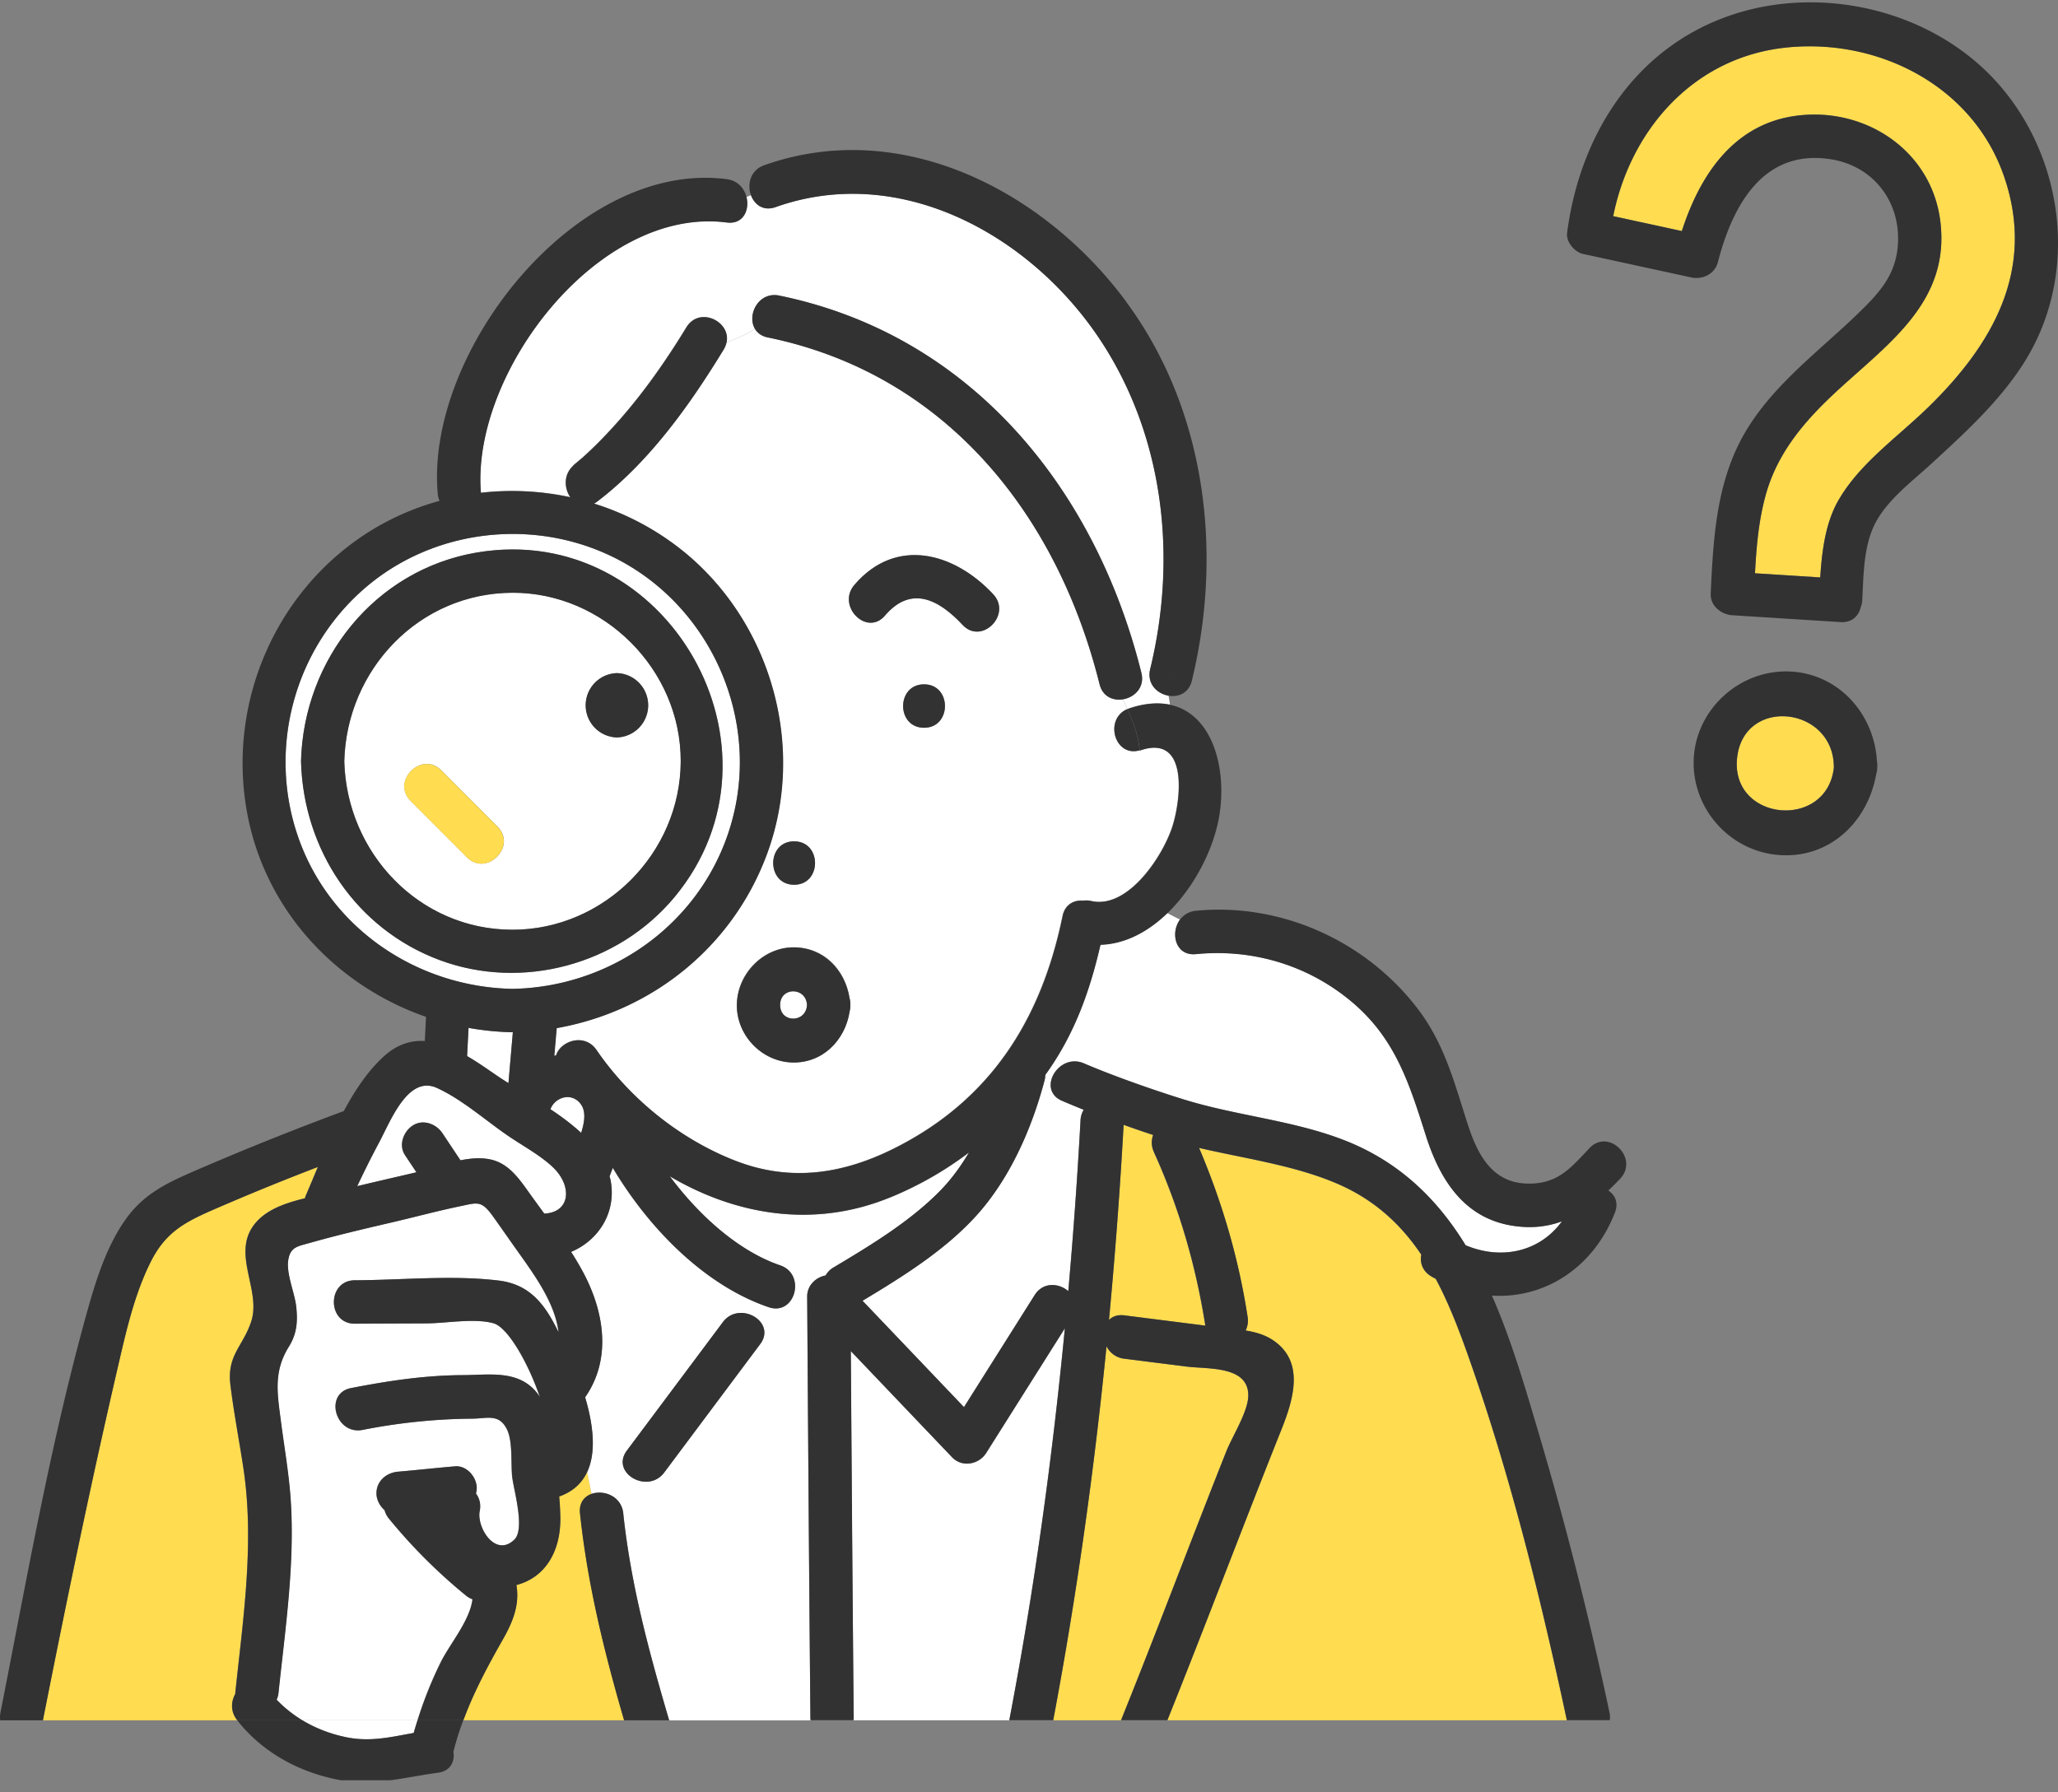 <?xml version="1.0" encoding="utf-8"?>
<svg xmlns="http://www.w3.org/2000/svg" width="155" height="135" fill="none">
  <rect width="100%" height="100%" fill="#808080" stroke="none"/>
  <g clip-path="url(#a)">
    <path fill="#fff" d="M43.76 83.192c-.678-.96-1.961-.57-2.305.358.818.543 1.618 1.132 2.31 1.779.262-.81.37-1.603-.01-2.133l.005-.004ZM60.783 75.695c-.073-1.368-2.025-1.381-2.025 0 0 1.38 1.952 1.372 2.025 0ZM41.655 87.928c-.98-.937-2.332-1.648-3.449-2.418-1.69-1.163-3.435-2.72-5.306-3.568-2.178-.991-3.494 2.509-4.357 4.125a81.927 81.927 0 0 0-1.64 3.274c1.473-.354 2.95-.693 4.424-1.037a.085.085 0 0 0 .032-.01c-.285-.43-.57-.855-.854-1.285-.507-.76-.122-1.78.583-2.237.768-.498 1.758-.122 2.233.584l1.355 2.038c.706-.14 1.402-.204 2.066-.1 1.55.24 2.364 1.508 3.218 2.699.34.47.687.941 1.03 1.417 1.998-.1 2.098-2.11.66-3.482h.005Z"/>
    <path fill="#fff" d="M33.202 125.168c.665-1.34 2.174-3.097 2.373-4.709a1.689 1.689 0 0 1-.48-.271 40.852 40.852 0 0 1-5.803-5.791 1.705 1.705 0 0 1-.339-.652c-.366-.321-.61-.797-.61-1.263 0-.937.755-1.558 1.632-1.635 1.428-.122 2.856-.28 4.285-.403.881-.076 1.631.806 1.631 1.635 0 .145-.022.281-.058.412.257.344.384.788.284 1.313-.248 1.259 1.185 3.545 2.613 2.16.827-.802-.054-3.749-.163-4.723-.113-1.023.054-2.675-.398-3.586-.596-1.199-1.51-.81-2.585-.801a44.31 44.31 0 0 0-8.285.847c-2.052.398-2.924-2.748-.868-3.151 2.82-.548 5.578-.965 8.457-.974 1.496 0 3.254-.276 4.606.516.506.299.877.688 1.157 1.137-.859-2.536-2.4-5.248-3.485-5.556-1.424-.407-3.593 0-5.058.005-1.799.009-3.597.014-5.396.023-2.102.009-2.098-3.26 0-3.27 3.534-.013 7.308-.402 10.816.019 2.205.267 3.353 1.584 4.32 3.486.068.127.136.267.208.412-.262-2.336-2.042-4.632-3.39-6.538-.506-.72-1.012-1.444-1.527-2.164-.904-1.263-1.17-1.064-2.558-.779-1.66.344-3.309.792-4.963 1.177-2.102.49-4.217.983-6.292 1.572-.913.258-1.464.298-1.627 1.276-.172 1.028.484 2.481.597 3.514.126 1.113.059 2.051-.552 3.024-1.17 1.879-.877 3.527-.6 5.619.248 1.91.587 3.848.727 5.772.352 4.863-.398 9.862-.909 14.683a1.693 1.693 0 0 1-.14.521 9.258 9.258 0 0 0 1.94 1.548h8.673a30.27 30.27 0 0 1 1.763-4.405h.004Z"/>
    <path fill="#fff" d="M22.77 129.571c.98.593 2.07 1.014 3.267 1.268 1.826.389 3.395-.009 5.117-.312.09-.322.19-.639.29-.956H22.77ZM38.603 70.025c6.91 0 12.65-5.782 12.669-12.69.018-6.896-5.786-12.71-12.67-12.691-7.032.018-12.488 5.772-12.668 12.69.18 6.905 5.636 12.691 12.669 12.691Zm7.864-19.328a2.423 2.423 0 0 1 0 4.844 2.423 2.423 0 0 1 0-4.844Zm-13.23 7.321 4.236 4.242c1.487 1.49-.818 3.799-2.305 2.31l-4.235-4.243c-1.488-1.49.818-3.798 2.305-2.309Z"/>
    <path fill="#FFDC50" d="M86.905 86.778a1.665 1.665 0 0 1-.059-1.285 91.827 91.827 0 0 1-2.224-.765 382.604 382.604 0 0 1-1.103 14.7c.258-.262.638-.411 1.149-.348l6.106.774c-.714-4.527-1.975-8.892-3.874-13.07l.005-.006Z"/>
    <path fill="#fff" d="M85.912 56.497c-.032.009-.059.013-.09.023.004.085.013.167.013.253 0-.086-.005-.168-.014-.254-1.88.526-2.675-2.358-.913-3.11-.108-.244-.217-.489-.33-.738-.736.122-1.527-.195-1.762-1.132-3.2-12.85-11.639-23.39-24.99-26.124-.47-.095-.782-.34-.968-.647-.66.443-1.414.76-2.16 1.023-.036.167-.1.335-.203.511-2.559 4.193-5.614 8.49-9.569 11.491-.068.055-.136.086-.203.127a20.357 20.357 0 0 1 6.712 3.581c6.626 5.361 9.279 14.715 6.336 22.752-2.58 7.049-8.687 11.907-15.86 13.175-.059.693-.122 1.39-.18 2.082l.135-.027c.353-1.109 2.16-1.702 3.042-.412 2.522 3.686 6.31 6.737 10.481 8.354 4.154 1.607 8.113 1 12.037-.983 7.227-3.653 11.001-9.73 12.587-17.444.181-.888.873-1.228 1.56-1.169.19-.027.393-.022.61.028 2.811.638 5.514-3.55 6.165-5.81.633-2.195 1.03-6.71-2.445-5.55h.009ZM59.81 63.37c2.101 0 2.097 3.269 0 3.269s-2.097-3.27 0-3.27Zm4.176 12.84c-.339 2.15-2.047 3.903-4.361 3.812-2.274-.086-4.145-2.042-4.127-4.333.018-2.327 1.916-4.337 4.271-4.337s3.887 1.725 4.217 3.826c.04.154.068.321.059.516.009.19-.018.358-.059.516Zm5.61-21.393c-2.103 0-2.098-3.269 0-3.269 2.096 0 2.096 3.27 0 3.27Zm2.9-7.751c-1.798-1.929-3.882-2.997-5.843-.702-1.37 1.598-3.666-.72-2.305-2.309 3.114-3.64 7.503-2.458 10.454.702 1.433 1.535-.868 3.848-2.305 2.309Z"/>
    <path fill="#fff" d="M58.695 22.264c14.414 2.952 23.81 14.52 27.269 28.406.275 1.105-.516 1.856-1.383 2.001.108.245.22.49.33.738.045-.018.085-.045.135-.063 1.18-.394 2.192-.458 3.06-.276-.01-.218-.054-.444-.1-.675-.858-.15-1.64-.906-1.374-2.001 2.039-8.367 1.072-17.454-3.724-24.739-5.225-7.937-15.078-13.406-24.484-10.06-.926.33-1.6-.186-1.857-.897-.118.05-.235.1-.353.145.235.97-.248 2.06-1.487 1.902-9.672-1.254-19.268 11.323-18.518 20.36a20.777 20.777 0 0 1 6.735.335c-.484-.706-.529-1.81.343-2.472-.52.394.42-.371.583-.516a29.999 29.999 0 0 0 1.876-1.843c2.287-2.422 4.208-5.125 5.94-7.964.989-1.62 3.376-.434 3.018 1.141.746-.262 1.501-.58 2.16-1.023-.618-1.032.254-2.825 1.836-2.504l-.005.005ZM78.724 80.96c0 .13-.018.271-.058.416-.954 3.608-2.595 7.357-5.103 10.142-2.355 2.621-5.573 4.631-8.606 6.447 2.55 2.671 5.094 5.342 7.643 8.014 1.772-2.812 3.548-5.623 5.32-8.435.642-1.019 1.84-.91 2.535-.299.38-4.292.692-8.584.923-12.876a1.72 1.72 0 0 1 .24-.788c-.548-.222-1.09-.444-1.632-.675-1.926-.824-.263-3.64 1.645-2.82 2.11.905 5.075 1.96 7.543 2.725 3.883 1.204 8.041 1.549 11.838 2.975 4.316 1.62 7.227 4.505 9.369 8 2.681 1.132 5.578.512 7.255-1.802-1.117.407-2.351.557-3.779.322-3.643-.598-5.437-3.523-6.472-6.787-1.288-4.053-2.355-7.466-5.813-10.26-3.268-2.635-7.354-3.808-11.507-3.4-1.546.15-1.935-1.594-1.198-2.599a48.103 48.103 0 0 1-.963-.493c-1.423 1.371-3.141 2.318-5.03 2.377-.823 3.576-1.99 6.8-4.159 9.802l.01.013Z"/>
    <path fill="#FFDC50" d="M42.11 112.716c.046.525.078 1.046.087 1.558.045 2.544-1.117 4.541-3.309 5.111.226 1.345-.154 2.576-.999 4.061-1.148 2.011-2.21 3.994-2.996 6.126h12.122c-1.496-5.166-2.753-10.191-3.322-15.588-.082-.779.32-1.268.867-1.463l-.334-1.657c-.384.82-1.049 1.476-2.106 1.852h-.01Z"/>
    <path fill="#fff" d="M66.978 90.218c-5.717 2.323-11.58 1.309-16.538-1.616 2.238 2.993 5.198 5.646 8.317 6.71 1.98.675 1.125 3.83-.868 3.151-4.8-1.634-9.008-5.908-11.738-10.495-.086.218-.167.43-.244.648.023.095.059.185.077.285.465 2.445-.936 4.55-2.974 5.397.307.48.596.964.868 1.462 1.618 2.988 2.219 6.574.19 9.49.6 2.028.858 4.111.153 5.623l.335 1.657c.922-.326 2.255.163 2.39 1.463.575 5.397 1.935 10.413 3.458 15.588h10.644c0-.05-.013-.09-.013-.14-.1-10.59-.172-21.176-.244-31.766-.005-.842.65-1.458 1.387-1.593.127-.227.312-.435.588-.598 2.789-1.666 5.763-3.46 8.045-5.79.832-.852 1.541-1.83 2.165-2.876a26.385 26.385 0 0 1-5.998 3.41v-.01Zm-9.722 11.021-7.227 9.67c-1.243 1.667-4.072.037-2.816-1.648 2.41-3.223 4.818-6.447 7.227-9.67 1.243-1.667 4.073-.037 2.816 1.648Z"/>
    <path fill="#FFDC50" d="M108.135 96.331c-.113-.063-.23-.126-.343-.19-.669-.398-.864-1.041-.751-1.634-1.55-2.305-3.593-4.215-6.544-5.438-3.214-1.326-6.766-1.802-10.193-2.603 1.736 4.093 2.974 8.313 3.657 12.727.059.39 0 .738-.15 1.028.688.113 1.361.289 1.944.656 2.595 1.616 1.646 4.577.728 6.868-2.897 7.258-5.654 14.575-8.565 21.828h30.084c-1.953-9.146-4.226-18.328-7.327-27.152-.745-2.128-1.536-4.202-2.544-6.09h.004ZM17.713 127.576v-.072c.588-5.569 1.456-11.315.615-16.897-.312-2.087-.723-4.193-.98-6.275-.281-2.273.953-2.912 1.568-4.809.804-2.485-1.759-5.388.564-7.67.864-.85 2.165-1.28 3.476-1.598.023-.068.036-.135.068-.208.294-.674.592-1.403.909-2.15a185.422 185.422 0 0 0-8.104 3.318c-2.098.924-3.445 1.73-4.498 3.849-1.256 2.512-1.875 5.369-2.508 8.09-2.034 8.77-3.856 17.595-5.6 26.423H17.87l-.027-.031c-.501-.643-.447-1.39-.122-1.965l-.009-.005Z"/>
    <path fill="#fff" d="M74.273 109.442c-.547.869-1.813 1.113-2.563.33l-7.634-8.005c.063 9.223.127 18.441.217 27.664 0 .05-.009.095-.013.14h11.733c1.867-9.752 3.232-19.622 4.185-29.519-1.975 3.128-3.95 6.261-5.925 9.39Z"/>
    <path fill="#FFDC50" d="M92.365 109.302c.429-1.082 1.618-2.943 1.645-4.142.054-2.3-3.029-2.02-4.642-2.223-1.569-.2-3.132-.399-4.7-.594a1.69 1.69 0 0 1-1.334-.937c-.94 9.445-2.26 18.858-4.014 28.166h5.108c2.138-5.311 4.176-10.658 6.255-15.991a603.84 603.84 0 0 1 1.681-4.279Z"/>
    <path fill="#fff" d="M37.368 80.979c.285.194.601.398.926.602.109-1.277.222-2.554.33-3.83h-.027a21.166 21.166 0 0 1-3.313-.331l-.108 2.123c.76.444 1.491.956 2.187 1.436h.005ZM38.604 74.485c8.122-.159 15.24-5.8 16.814-13.886 1.36-6.987-1.894-14.28-7.973-17.948-6.21-3.749-14.391-3.124-19.915 1.607-5.36 4.596-7.394 12.107-5.075 18.785 2.39 6.891 8.967 11.301 16.149 11.442Zm-2.676-32.87C50.233 39.2 60.073 56.4 50.812 67.561c-4.235 5.103-11.48 7.067-17.7 4.75-6.305-2.35-10.264-8.318-10.436-14.973.199-7.675 5.56-14.425 13.252-15.725Z"/>
    <path fill="#323232" d="M33.106 72.312c6.224 2.318 13.465.353 17.7-4.75 9.261-11.16-.579-28.36-14.884-25.947-7.693 1.3-13.053 8.05-13.252 15.724.172 6.656 4.136 12.623 10.436 14.973Zm5.492-27.664c6.883-.018 12.687 5.796 12.669 12.691-.018 6.91-5.758 12.69-12.67 12.69-7.032 0-12.488-5.785-12.668-12.69.18-6.918 5.636-12.673 12.669-12.69ZM69.596 54.813c2.097 0 2.102-3.27 0-3.27s-2.102 3.27 0 3.27ZM55.496 75.694c-.018 2.286 1.858 4.242 4.127 4.333 2.31.086 4.023-1.666 4.361-3.813.041-.158.068-.325.06-.516.008-.19-.014-.357-.06-.516-.33-2.1-1.961-3.826-4.217-3.826-2.255 0-4.253 2.01-4.27 4.338Zm5.284 0c-.072 1.372-2.025 1.376-2.025 0 0-1.377 1.953-1.368 2.025 0ZM59.809 63.37c-2.097 0-2.102 3.269 0 3.269s2.102-3.269 0-3.269ZM72.498 47.067c1.438 1.54 3.738-.775 2.305-2.31-2.951-3.16-7.34-4.341-10.454-.701-1.36 1.589.94 3.912 2.305 2.309 1.962-2.296 4.04-1.227 5.844.702Z"/>
    <path fill="#323232" d="M46.463 55.546a2.423 2.423 0 0 0 0-4.844 2.423 2.423 0 0 0 0 4.844ZM54.44 99.586l-7.227 9.671c-1.256 1.684 1.573 3.314 2.816 1.648l7.227-9.671c1.257-1.684-1.573-3.314-2.816-1.648ZM84.8 22.694C78.606 14.336 67.84 8.79 57.553 12.448c-1.049.372-1.288 1.44-.995 2.255.561-.23 1.103-.493 1.55-.946-.447.448-.994.71-1.55.946.263.711.932 1.227 1.858.897 9.401-3.342 19.26 2.123 24.484 10.06 4.791 7.285 5.763 16.372 3.724 24.739-.266 1.095.516 1.847 1.374 2-.135-.674-.262-1.348.547-1.616-.809.272-.682.942-.547 1.617.742.131 1.537-.186 1.768-1.132 2.359-9.69 1.062-20.428-4.972-28.57l.004-.004Z"/>
    <path fill="#323232" d="M85.961 50.67c-3.457-13.886-12.854-25.453-27.268-28.405-1.577-.322-2.454 1.471-1.835 2.503.484-.326.922-.71 1.252-1.209-.33.498-.768.883-1.252 1.21.185.307.497.552.967.647 13.352 2.734 21.79 13.275 24.99 26.124.236.937 1.026 1.254 1.763 1.132-.366-.81-.718-1.626-.922-2.436.204.81.556 1.625.922 2.436.868-.145 1.659-.897 1.383-2.001ZM46.942 113.983c-.221-2.069-3.485-2.092-3.263 0 .574 5.397 1.826 10.427 3.322 15.589h3.394c-1.523-5.18-2.883-10.192-3.458-15.589h.005ZM31.155 130.527c-1.722.308-3.29.702-5.116.313a10.452 10.452 0 0 1-3.268-1.268h-4.904c1.817 2.323 4.439 3.794 7.309 4.419 2.811.616 5.057-.095 7.819-.471.945-.127 1.27-.851 1.153-1.576.207-.819.456-1.607.745-2.377H31.45c-.1.317-.199.634-.289.956l-.005.004ZM85.821 56.516c-.058-1.037-.456-2.074-.913-3.11-1.762.75-.967 3.635.913 3.11Z"/>
    <path fill="#323232" d="M119.711 86.484c-1.396 1.462-2.355 2.685-4.592 2.666-2.743-.018-3.842-2.204-4.583-4.495-1.008-3.12-1.731-6.013-3.756-8.67-3.896-5.112-10.31-8.01-16.71-7.385a1.658 1.658 0 0 0-1.198.67c1.14.57 2.256 1.168 2.938 2.196-.682-1.028-1.799-1.626-2.938-2.196-.736 1.005-.352 2.748 1.198 2.599 4.158-.408 8.244.76 11.508 3.4 3.457 2.789 4.524 6.207 5.812 10.26 1.035 3.26 2.83 6.189 6.473 6.786 1.432.236 2.662.09 3.778-.321-1.681 2.313-4.574 2.934-7.254 1.802-2.143-3.496-5.058-6.38-9.37-8-3.796-1.427-7.955-1.775-11.837-2.975-2.464-.765-5.429-1.82-7.544-2.726-1.907-.82-3.57 1.997-1.645 2.821.542.231 1.085.457 1.632.675a1.635 1.635 0 0 0-.24.788 384.057 384.057 0 0 1-.922 12.876c-.696-.611-1.894-.72-2.536.299-1.771 2.811-3.548 5.623-5.32 8.435-2.549-2.672-5.093-5.343-7.642-8.014 3.032-1.816 6.246-3.826 8.605-6.447 2.509-2.79 4.15-6.534 5.103-10.142.036-.145.054-.281.059-.417 2.17-3.002 3.331-6.225 4.158-9.802 1.89-.059 3.607-1.005 5.03-2.377 2.04-1.965 3.472-4.813 3.897-7.249.628-3.63-.475-7.773-3.697-8.457.022.425-.095.792-.642.973.547-.18.66-.548.642-.973-.864-.181-1.88-.118-3.06.276-.05.018-.09.04-.136.063.457 1.037.854 2.074.913 3.11.032-.008.059-.008.09-.022 3.472-1.159 3.079 3.355 2.446 5.551-.651 2.26-3.354 6.447-6.165 5.809-.217-.05-.42-.05-.61-.027-.692-.064-1.38.276-1.56 1.168-1.582 7.715-5.36 13.79-12.588 17.445-3.923 1.983-7.887 2.59-12.036.982-4.172-1.616-7.96-4.668-10.481-8.353-.882-1.29-2.69-.698-3.042.412l-.136.027c.059-.693.122-1.39.181-2.083 7.173-1.267 13.28-6.126 15.86-13.175 2.943-8.036.29-17.39-6.337-22.751a20.356 20.356 0 0 0-6.712-3.581c.068-.041.136-.073.204-.127 3.955-3.002 7.01-7.299 9.568-11.491a1.78 1.78 0 0 0 .204-.512c-.511.177-1.017.335-1.478.49.46-.155.967-.313 1.478-.49.357-1.57-2.03-2.762-3.02-1.14-1.73 2.838-3.652 5.541-5.939 7.963a30.057 30.057 0 0 1-1.876 1.843c-.162.145-1.102.91-.583.516-.872.666-.827 1.766-.343 2.472a20.775 20.775 0 0 0-6.735-.335c-.75-9.037 8.841-21.615 18.518-20.36 1.234.158 1.722-.933 1.487-1.902-.678.272-1.356.543-1.898 1.087.542-.544 1.22-.815 1.898-1.087-.162-.656-.655-1.259-1.487-1.367C43.367 12.019 32 26.557 32.971 37.215c.018.19.068.357.131.511a19.894 19.894 0 0 0-4.972 2.12c-7.267 4.386-11.028 12.939-9.536 21.274 1.324 7.407 6.711 13.117 13.491 15.471l-.09 1.82c-1.026-.063-2.061.231-3.06 1.132-1.202 1.082-2.188 2.554-3.042 4.143a224.891 224.891 0 0 0-11.331 4.55c-2.061.896-3.765 1.725-5.094 3.6-1.442 2.032-2.228 4.54-2.893 6.918-2.766 9.892-4.551 20.165-6.544 30.248a1.77 1.77 0 0 0-.014.575h3.218c1.745-8.828 3.57-17.657 5.6-26.423.633-2.721 1.252-5.573 2.509-8.09 1.057-2.12 2.4-2.925 4.497-3.849a193.8 193.8 0 0 1 8.104-3.319c-.316.747-.615 1.476-.908 2.151-.032.068-.046.136-.068.208-1.311.317-2.608.752-3.476 1.599-2.323 2.281.24 5.188-.565 7.67-.615 1.896-1.853 2.535-1.568 4.808.257 2.082.664 4.188.98 6.275.841 5.582-.027 11.328-.614 16.897v.072c-.321.575-.375 1.318.122 1.965.009.009.018.023.027.032h4.904a9.554 9.554 0 0 1-1.94-1.549c.069-.158.123-.326.141-.52.506-4.822 1.257-9.821.909-14.683-.14-1.929-.48-3.862-.728-5.773-.271-2.096-.57-3.744.601-5.619.61-.978.673-1.91.551-3.024-.113-1.028-.768-2.481-.596-3.514.163-.978.71-1.014 1.627-1.276 2.075-.589 4.19-1.082 6.291-1.571 1.65-.385 3.305-.833 4.963-1.177 1.388-.286 1.655-.49 2.559.778.515.72 1.017 1.445 1.527 2.164 1.343 1.907 3.123 4.202 3.39 6.538-.072-.145-.14-.285-.208-.412-.972-1.901-2.12-3.223-4.32-3.486-3.508-.421-7.282-.032-10.817-.018-2.097.009-2.101 3.273 0 3.269 1.8-.01 3.598-.014 5.397-.023 1.464-.004 3.634-.412 5.058-.004 1.084.312 2.626 3.02 3.484 5.555a3.35 3.35 0 0 0-1.157-1.136c-1.351-.793-3.114-.521-4.605-.517-2.88.009-5.637.426-8.457.974-2.057.398-1.189 3.549.868 3.151a44.396 44.396 0 0 1 8.285-.847c1.075-.009 1.988-.398 2.585.802.452.91.285 2.567.398 3.586.108.973.99 3.92.163 4.722-1.429 1.385-2.862-.901-2.613-2.16a1.601 1.601 0 0 0-.285-1.313c.036-.131.059-.262.059-.412 0-.824-.75-1.707-1.632-1.634-1.428.122-2.856.28-4.284.403-.877.072-1.632.697-1.632 1.634 0 .466.244.946.61 1.263.059.222.167.444.34.652a41.03 41.03 0 0 0 5.803 5.791c.153.127.316.208.479.272-.2 1.616-1.709 3.368-2.373 4.708a30.102 30.102 0 0 0-1.763 4.406h3.444c.791-2.133 1.849-4.116 2.997-6.126.845-1.485 1.23-2.717.999-4.061 2.192-.571 3.353-2.567 3.308-5.112-.009-.516-.04-1.037-.086-1.557 1.058-.376 1.722-1.028 2.106-1.852l-.122-.611.122.611c.706-1.508.448-3.595-.153-5.623 2.03-2.916 1.428-6.502-.19-9.49a21.78 21.78 0 0 0-.868-1.463c2.039-.846 3.44-2.952 2.974-5.397-.018-.1-.05-.19-.077-.285.077-.213.163-.43.245-.647 2.73 4.586 6.942 8.86 11.738 10.495 1.993.679 2.847-2.477.867-3.151-3.118-1.064-6.079-3.713-8.316-6.71 4.958 2.925 10.825 3.939 16.538 1.616a26.486 26.486 0 0 0 5.998-3.41c-.62 1.047-1.334 2.03-2.165 2.876-2.283 2.331-5.257 4.124-8.046 5.79a1.578 1.578 0 0 0-.587.598c-.737.136-1.397.752-1.388 1.594.072 10.59.145 21.175.244 31.765 0 .05.01.095.014.141h3.231c0-.05.014-.091.014-.141-.086-9.218-.15-18.44-.217-27.663 2.545 2.667 5.09 5.338 7.634 8.005.75.783 2.016.538 2.563-.331 1.975-3.128 3.95-6.262 5.925-9.39-.953 9.902-2.318 19.767-4.185 29.52h3.308c1.754-9.309 3.074-18.722 4.014-28.166a1.71 1.71 0 0 0 1.334.937c1.568.199 3.132.398 4.7.593 1.614.204 4.696-.077 4.642 2.223-.027 1.195-1.216 3.061-1.645 4.143a840.786 840.786 0 0 0-1.682 4.278c-2.079 5.334-4.113 10.681-6.255 15.992h3.49c2.91-7.253 5.667-14.57 8.564-21.828.913-2.291 1.867-5.247-.727-6.868-.583-.362-1.257-.543-1.944-.657.145-.294.208-.638.15-1.027-.679-4.415-1.917-8.634-3.657-12.727 3.426.797 6.978 1.276 10.192 2.603 2.951 1.218 4.994 3.129 6.545 5.438-.113.593.081 1.231.75 1.634.113.068.226.131.343.19 1.008 1.888 1.795 3.962 2.545 6.09 3.101 8.824 5.374 18.006 7.327 27.152h3.231a1.656 1.656 0 0 0-.022-.575 274.741 274.741 0 0 0-5.293-20.909c-1.039-3.504-2.088-7.144-3.562-10.495 3.942.245 7.625-2.06 9.262-6.248.293-.751.009-1.335-.493-1.666.298-.28.592-.58.886-.887 1.451-1.522-.854-3.835-2.305-2.31l-.005.01ZM22.454 63.04c-2.32-6.678-.29-14.19 5.075-18.785 5.524-4.731 13.709-5.356 19.915-1.607 6.074 3.667 9.329 10.961 7.973 17.947-1.573 8.086-8.692 13.728-16.814 13.886-7.182-.14-13.759-4.55-16.15-11.441Zm16.172 14.71c-.109 1.277-.222 2.554-.33 3.83a22.174 22.174 0 0 1-.927-.602c-.696-.48-1.428-.991-2.188-1.435l.109-2.123a21.18 21.18 0 0 0 3.313.33h.027-.005Zm2.368 13.66c-.348-.476-.692-.947-1.03-1.417-.855-1.191-1.664-2.459-3.219-2.699-.664-.104-1.36-.04-2.065.1l-1.356-2.038c-.47-.71-1.46-1.082-2.233-.584-.705.458-1.09 1.476-.583 2.237.285.43.57.856.854 1.286a.082.082 0 0 0-.031.009c-1.474.349-2.952.683-4.425 1.037.52-1.105 1.062-2.2 1.64-3.274.864-1.612 2.179-5.111 4.357-4.124 1.872.85 3.616 2.404 5.307 3.567 1.116.77 2.463 1.485 3.448 2.418 1.438 1.372 1.343 3.382-.66 3.482h-.004Zm2.775-6.085c-.696-.643-1.491-1.232-2.31-1.78.344-.923 1.623-1.317 2.305-.357.376.534.272 1.322.01 2.132l-.005.005Zm47.01 14.52-6.105-.775c-.511-.063-.89.087-1.149.35.462-4.9.832-9.803 1.103-14.702.737.267 1.478.52 2.224.765-.14.385-.15.829.059 1.286 1.898 4.179 3.16 8.544 3.873 13.071l-.004.005Z"/>
    <path fill="#FFDC50" d="M35.159 64.575c1.487 1.489 3.792-.82 2.305-2.31l-4.235-4.242c-1.487-1.49-3.792.82-2.305 2.31l4.235 4.242ZM130.822 57.167c-.42 4.695 6.749 5.36 7.295.67.046-4.668-6.87-5.42-7.295-.67ZM134.366 3.596C127.5 4.384 122.8 9.8 121.498 16.278c1.722.376 3.444.747 5.171 1.123 1.342-4.16 3.851-8.018 8.542-8.675 5.216-.729 10.274 2.576 10.929 7.96.732 5.999-3.842 9.123-7.76 12.736-2.428 2.24-4.511 4.64-5.402 7.882-.528 1.924-.696 3.894-.8 5.873l4.913.312c.132-1.997.389-4.088 1.361-5.79 1.595-2.785 4.438-4.76 6.698-6.955 4.882-4.74 8.186-10.377 5.813-17.39-2.341-6.932-9.587-10.563-16.597-9.762v.004Z"/>
    <path fill="#323232" d="M130.552 1.083c-7.372 2.414-11.562 9.047-12.525 16.467-.086.666.565 1.44 1.198 1.576 2.716.588 5.433 1.181 8.149 1.77.85.186 1.777-.249 2.007-1.14 1.107-4.288 3.417-8.558 8.506-7.761 3.074.48 5.144 3.006 5.067 6.126-.054 2.304-1.166 3.676-2.707 5.193-3.381 3.337-7.503 6.148-9.515 10.612-1.527 3.387-1.717 7.122-1.889 10.78-.045.924.787 1.58 1.632 1.635l8.149.516c.859.055 1.361-.466 1.514-1.105.063-.158.109-.33.118-.53.104-1.914.086-4.133 1.012-5.872.918-1.72 2.699-3.056 4.1-4.337 2.612-2.395 5.405-4.926 7.258-7.996 3.942-6.533 2.816-15.185-2.201-20.79-4.827-5.397-13.021-7.385-19.873-5.144Zm14.599 29.665c-2.26 2.196-5.108 4.17-6.699 6.954-.971 1.698-1.229 3.795-1.36 5.791l-4.913-.312c.104-1.979.271-3.948.8-5.872.89-3.242 2.974-5.646 5.401-7.883 3.919-3.613 8.493-6.737 7.761-12.736-.656-5.383-5.714-8.688-10.929-7.96-4.692.657-7.2 4.514-8.543 8.675-1.722-.375-3.444-.747-5.171-1.123 1.302-6.478 6.003-11.898 12.868-12.681 7.011-.802 14.251 2.83 16.597 9.761 2.373 7.018-.926 12.65-5.812 17.39v-.004ZM134.806 50.579c-3.747-.168-7.073 2.812-7.241 6.588-.162 3.676 2.644 6.877 6.287 7.221 3.883.367 6.816-2.454 7.454-6.071a1.63 1.63 0 0 0 .076-.485 1.51 1.51 0 0 0-.018-.48c-.194-3.55-2.856-6.61-6.558-6.773Zm-3.982 6.588c.425-4.754 7.34-4.003 7.295.67-.551 4.695-7.715 4.03-7.295-.67Z"/>
  </g>
  <defs>
    <clipPath id="a">
      <path fill="#fff" d="M0 .089h155v134H0z"/>
    </clipPath>
  </defs>
</svg>